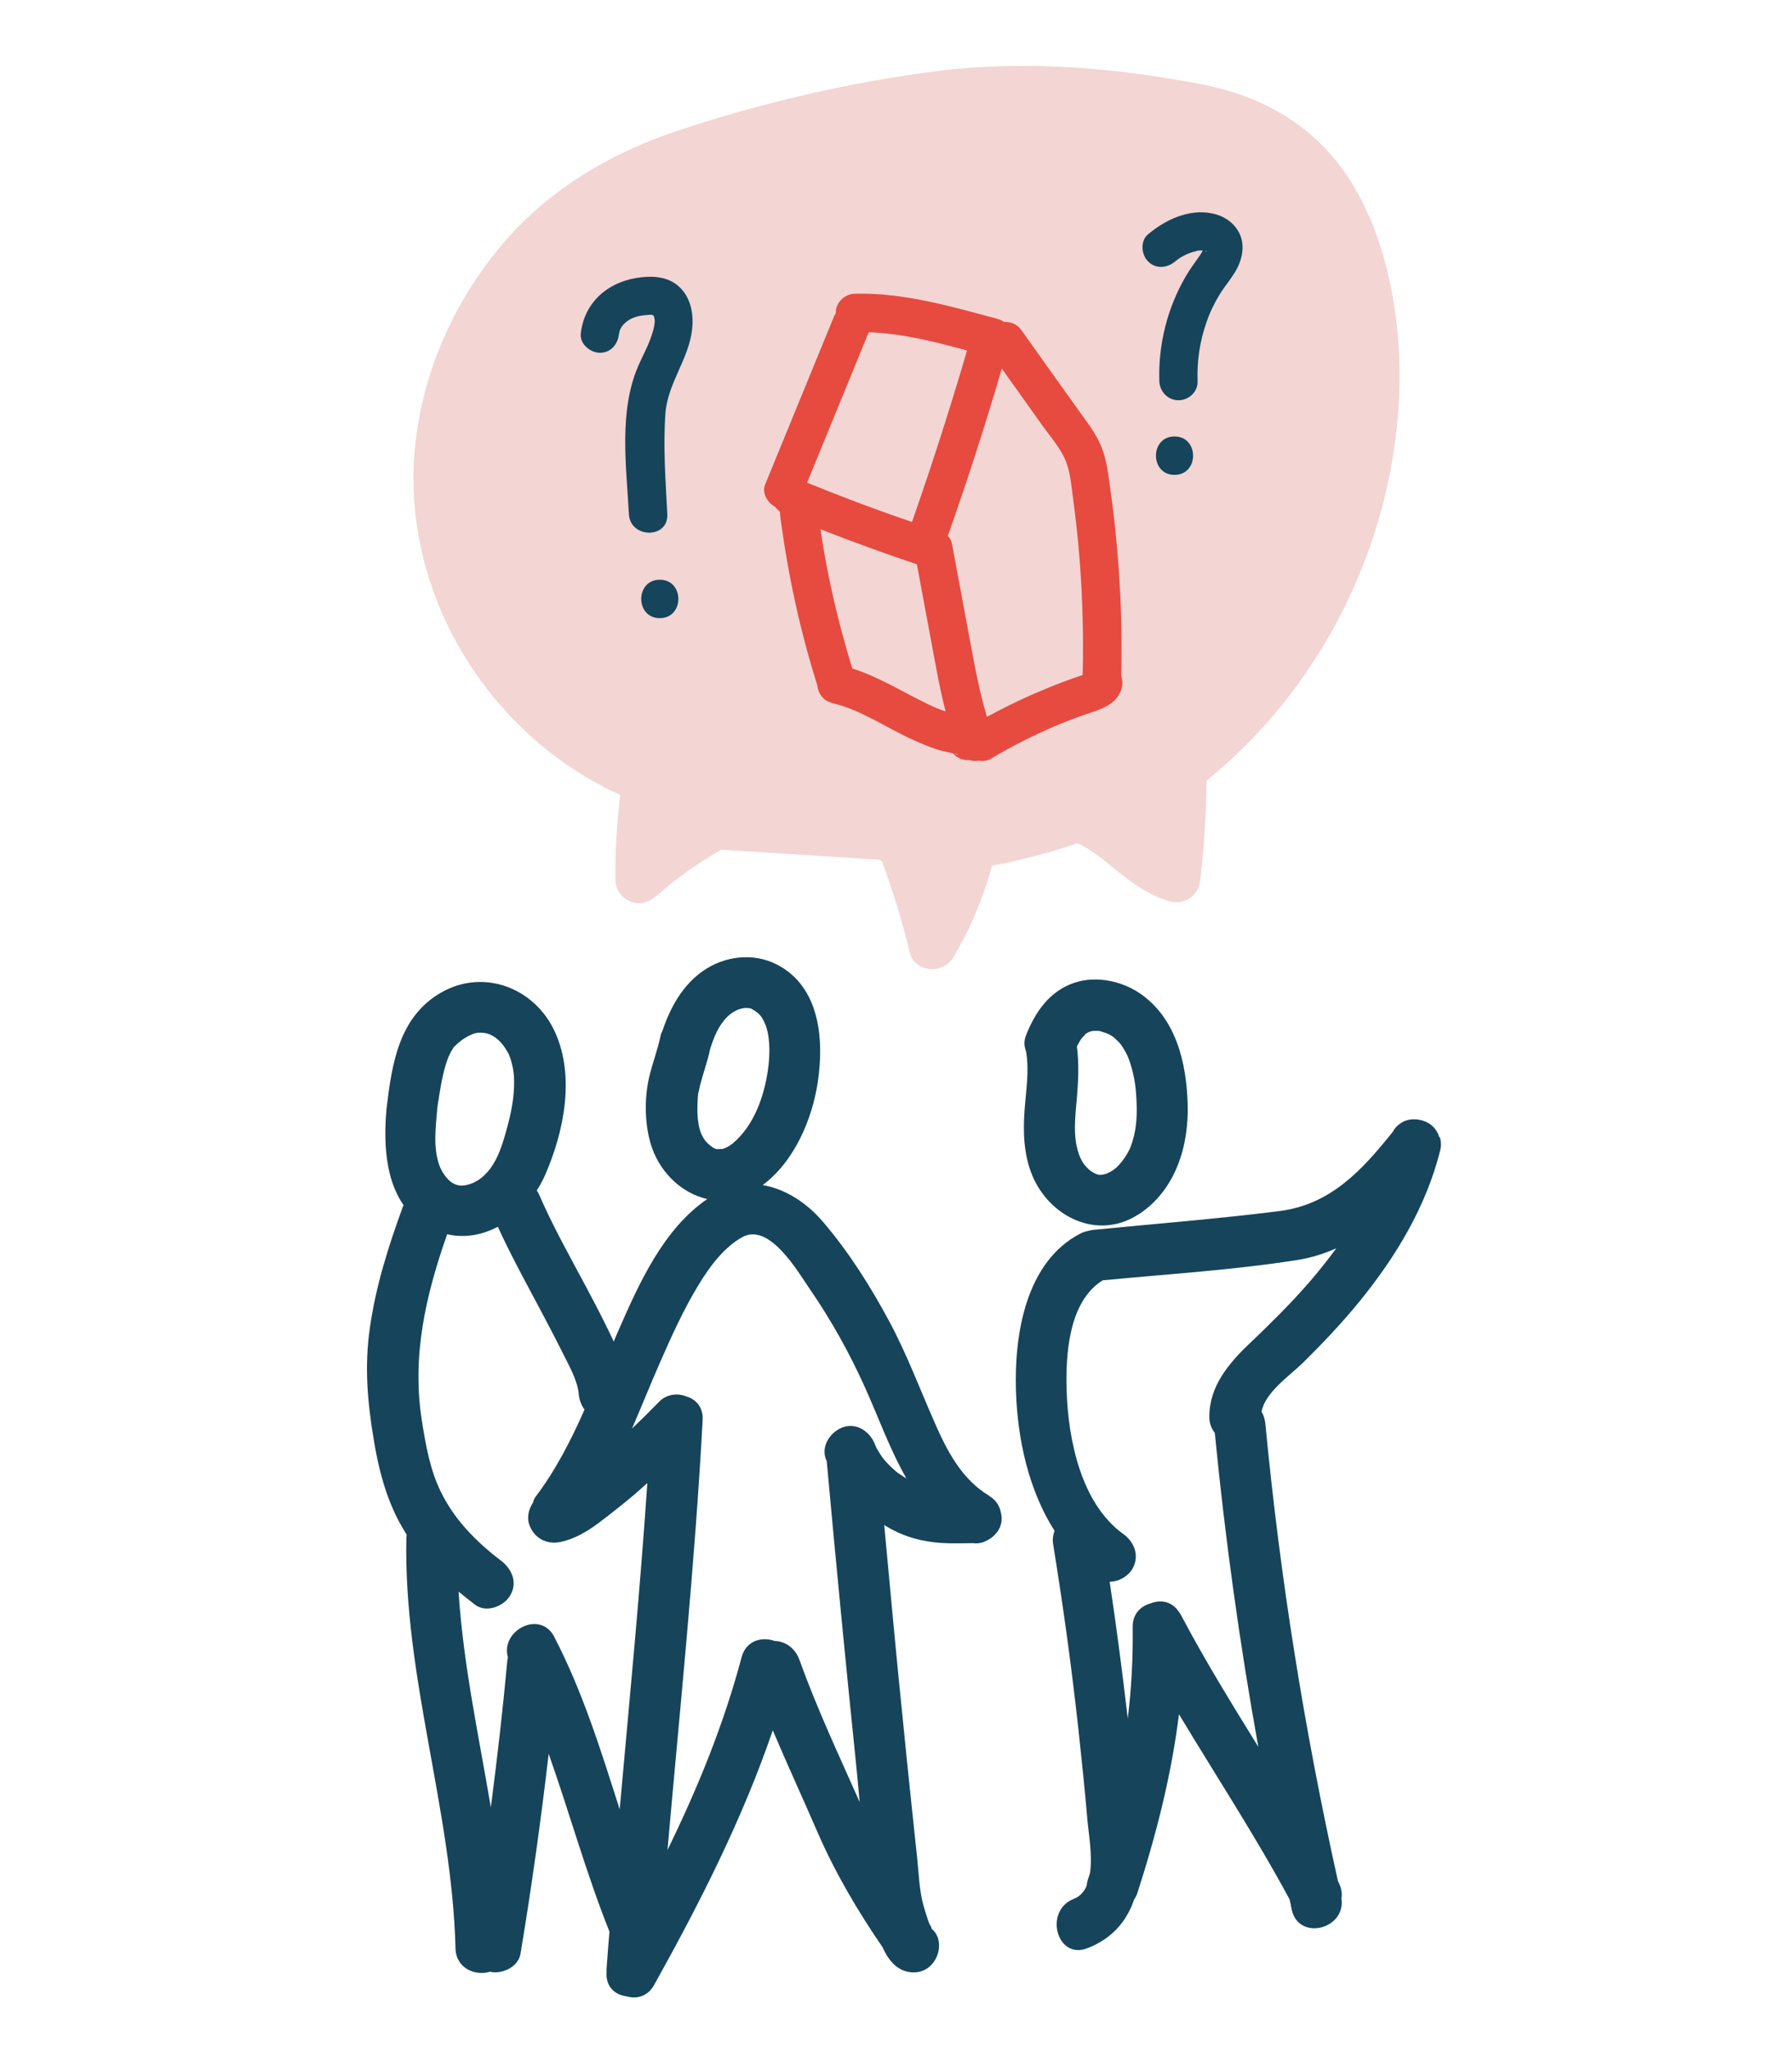 <?xml version="1.0" encoding="UTF-8"?><svg id="uuid-59edc603-328d-4f00-81a5-065db79b35b4" xmlns="http://www.w3.org/2000/svg" viewBox="0 0 105 120"><path d="M58.05,87.67s-.03-.02-.04-.03c-.02-.01-.04-.03-.06-.05-1.59-.95-2.46-2.62-3.18-4.27-.88-1.99-1.63-4.01-2.66-5.93-1.1-2.05-2.38-4.08-3.9-5.85-.93-1.09-2.18-1.91-3.52-2.14,1.85-1.38,2.9-3.84,3.23-6.05.37-2.49.12-5.58-2.41-6.87-1.38-.7-3.03-.5-4.29.36-1.23.85-1.94,2.15-2.41,3.54-.05.09-.09.19-.11.3-.17.82-.48,1.61-.67,2.43-.27,1.2-.26,2.59.07,3.78.46,1.68,1.79,2.98,3.34,3.33-2.57,1.75-4,4.95-5.2,7.69-.1.22-.19.44-.28.66-.06-.14-.12-.27-.19-.41-.45-.94-.93-1.86-1.42-2.78-.96-1.8-1.97-3.59-2.78-5.46-.03-.07-.08-.14-.12-.2.19-.3.36-.61.5-.93,1.1-2.53,1.75-5.75.57-8.35-1.17-2.58-4.17-3.75-6.68-2.31-2.48,1.43-2.88,4.19-3.19,6.78-.17,1.89-.1,4.11,1,5.67-.02.04-.05.08-.06.13-.84,2.3-1.58,4.64-1.92,7.07-.32,2.24-.14,4.33.23,6.54.27,1.65.68,3.26,1.46,4.75.15.28.31.55.47.81,0,.06-.02.12-.02.19-.17,8.14,2.67,15.92,2.88,24.03.03,1.18,1.16,1.63,2.02,1.37.71.16,1.66-.27,1.79-1.06.65-3.89,1.19-7.79,1.65-11.7,1.22,3.45,2.2,7.01,3.56,10.41-.06.73-.12,1.46-.17,2.2,0,.02,0,.04,0,.07,0,.03,0,.07,0,.1-.06.87.51,1.34,1.17,1.42.58.17,1.24.02,1.62-.67,2.67-4.79,5.18-9.72,6.95-14.91.85,2.01,1.77,4,2.64,6.01,1.02,2.34,2.34,4.58,3.79,6.69.25.56.59,1.04,1.04,1.28.21.12.43.17.63.19.29.03.6-.02.89-.19.46-.27.77-.85.75-1.4,0,0,0,0,0,0,0-.05,0-.11-.01-.16-.03-.28-.15-.55-.39-.77-.02-.03-.04-.06-.07-.1.1.06-.03-.04-.15-.36-.11-.32-.21-.64-.3-.96-.23-.86-.26-1.77-.35-2.66-.28-2.63-.56-5.26-.82-7.9-.4-3.89-.76-7.79-1.12-11.69.03.02.06.04.08.05.89.54,1.81.84,2.84.96.76.09,1.52.06,2.28.05.27.04.53-.01.75-.12,0,0,0,0,0,0,.05-.02.09-.05.14-.07.47-.26.82-.75.79-1.3,0-.11-.02-.21-.05-.32-.06-.34-.25-.66-.59-.9ZM40.93,65.8c-.08-.43-.08-.93-.05-1.39,0-.12.02-.25.03-.37.04-.14.07-.3.1-.45.18-.71.44-1.4.59-2.12.22-.72.5-1.42,1.03-1.94.18-.18.45-.35.69-.43.19-.06.3-.07.37-.07.2,0,.28.02.33.04.14.08.37.21.53.4.15.18.31.51.38.78.21.74.17,1.67.07,2.38-.22,1.56-.81,3.26-2.03,4.3-.18.16-.44.31-.66.36-.02-.01-.23,0-.27.01-.04-.01-.1-.02-.1-.02-.05-.02-.08-.03-.11-.04-.01,0-.02-.01-.03-.02-.18-.11-.41-.32-.5-.45-.22-.32-.3-.57-.38-.98ZM25.7,64.44s0-.02,0-.03c0,0,0,0,0,0,.01-.08.02-.15.03-.23.07-.43.14-.85.24-1.27.08-.35.18-.69.31-1.02.01-.02.13-.27.15-.31.05-.08.1-.16.15-.24,0,0,0,0,0-.01,0,0,0,0,0,0,.28-.28.55-.5.91-.68.3-.15.48-.2.86-.16.51.05.97.45,1.25.89.24.38.28.48.4.94.11.43.14.87.12,1.32-.03,1-.28,1.99-.56,2.94-.22.74-.5,1.51-1.02,2.08-.26.28-.43.42-.79.6-.21.1-.56.19-.77.17-.24-.02-.48-.12-.7-.34-.22-.21-.45-.59-.54-.85-.37-1.05-.21-2.22-.12-3.31.02-.16.04-.31.06-.47ZM32.48,95.86c-.84-1.61-3.17-.37-2.72,1.2-.02.08-.03.16-.04.25-.26,2.85-.59,5.69-.96,8.53-.71-4.2-1.62-8.38-1.89-12.63.32.26.64.52.97.77.65.49,1.67.1,2.05-.54.46-.76.1-1.57-.54-2.05-1.45-1.1-2.75-2.42-3.54-4.07-.61-1.26-.86-2.67-1.08-4.05-.62-3.85.21-7.39,1.47-10.99,1.04.24,2.07.04,2.97-.44.73,1.61,1.59,3.17,2.42,4.73.46.87.92,1.74,1.36,2.62.36.73.9,1.66.96,2.45.03.34.15.65.34.91-.79,1.79-1.68,3.53-2.85,5.08-.09.11-.14.24-.17.37-.25.37-.36.84-.23,1.25.26.81,1.02,1.23,1.85,1.05.8-.17,1.52-.59,2.17-1.07.72-.54,1.43-1.1,2.12-1.68.27-.23.53-.47.79-.7-.43,6.38-1.05,12.74-1.62,19.11-1.1-3.44-2.16-6.88-3.84-10.11ZM52.67,86.31s-.14-.11-.17-.14c-.13-.11-.25-.22-.37-.34-.12-.12-.23-.24-.34-.37-.02-.02-.08-.1-.11-.14,0-.01-.02-.03-.02-.03-.09-.14-.18-.28-.26-.42-.03-.06-.07-.13-.1-.19,0-.02,0-.03-.02-.06-.27-.74-1.03-1.31-1.85-1.05-.72.23-1.33,1.06-1.05,1.85.02.05.04.09.06.14.53,5.82,1.09,11.63,1.69,17.44.09.84.16,1.68.24,2.53-1.22-2.75-2.51-5.49-3.53-8.33-.23-.64-.79-1.09-1.45-1.1-.75-.27-1.68-.03-1.94.96-1.04,3.92-2.57,7.66-4.34,11.28.74-8.39,1.61-16.77,2.06-25.18.04-.74-.38-1.2-.92-1.37-.55-.23-1.2-.15-1.64.31-.52.53-1.04,1.05-1.58,1.56.56-1.28,1.07-2.57,1.62-3.82.68-1.55,1.38-3.11,2.26-4.56.69-1.15,1.53-2.24,2.58-2.83,1.6-.88,3.26,2.03,3.96,3.04,1.24,1.8,2.31,3.72,3.21,5.71.81,1.79,1.48,3.69,2.45,5.38-.14-.09-.28-.17-.42-.27-.05-.03-.09-.07-.14-.1.04.03.08.06.12.1Z" fill="#16445b" stroke-width="0"/><path d="M84.34,66.62c-.06-.23-.18-.45-.37-.64-.47-.47-1.39-.6-1.94-.17-.17.11-.32.27-.42.47-1.79,2.23-3.62,4.25-6.62,4.64-3.62.46-7.27.74-10.89,1.1-.11.01-.22.03-.33.06-.14.03-.28.07-.43.14-3.25,1.65-3.92,5.96-3.81,9.25.09,2.82.74,5.79,2.26,8.18-.09.24-.13.51-.08.8.59,3.63,1.09,7.27,1.49,10.93.19,1.75.37,3.5.52,5.25.06.71.3,2,.15,3.05-.04.13-.08.27-.13.4-.04.13-.06.25-.07.36-.15.35-.39.62-.75.76-1.78.7-1,3.6.8,2.89,1.48-.58,2.3-1.6,2.73-2.84.07-.11.14-.24.19-.38,1.12-3.47,2-6.93,2.44-10.48,2.17,3.61,4.48,7.13,6.48,10.84.05.21.09.41.13.62.42,1.84,3.19,1.12,2.91-.68.05-.29,0-.61-.17-.94,0-.02-.02-.04-.03-.05-1.97-8.85-3.4-17.8-4.26-26.83-.03-.26-.11-.49-.22-.68.21-1.13,1.64-2.1,2.39-2.83,1.18-1.16,2.32-2.36,3.37-3.65,2.12-2.61,3.87-5.51,4.7-8.79.08-.31.06-.58-.02-.82ZM73.25,78.64c-1.24,1.19-2.4,2.53-2.39,4.34,0,.39.13.69.32.93.6,6.16,1.45,12.3,2.55,18.39-1.55-2.51-3.11-5.03-4.49-7.64,0-.01-.02-.03-.02-.04-.02-.03-.03-.06-.05-.09-.02-.03-.04-.06-.06-.09,0-.01-.02-.03-.03-.04-.42-.64-1.09-.73-1.67-.5-.57.16-1.05.61-1.04,1.38.02,1.79-.07,3.58-.29,5.36-.31-2.68-.66-5.35-1.06-8.01.53,0,1.07-.31,1.33-.75.44-.76.12-1.58-.54-2.05-2.46-1.78-3.21-5.48-3.31-8.34-.07-2.12.1-5.26,2.11-6.51,3.81-.37,7.68-.6,11.46-1.2.8-.13,1.54-.37,2.23-.68-.51.7-1.05,1.37-1.61,2.02-1.08,1.24-2.25,2.39-3.44,3.53Z" fill="#16445b" stroke-width="0"/><path d="M66.71,71.12c2.16-1.4,2.96-4,2.88-6.47-.07-2.43-.69-5.05-2.82-6.49-1.07-.72-2.54-1.02-3.78-.62-1.49.48-2.35,1.74-2.89,3.14-.11.29-.09.6.02.89.2,1.14-.01,2.34-.09,3.49-.09,1.26-.04,2.56.44,3.74,1,2.46,3.84,3.87,6.23,2.32ZM64.4,60.37s-.05-.02,0,0h0ZM63.58,60.57c.07-.05.16-.1.24-.14.03,0,.09-.03.12-.04.02,0,.1-.02.14-.02.05,0,.1,0,.15,0,.07,0,.14,0,.2.01.02,0,.05.01.1.03.31.1.45.12.8.39-.13-.1.2.2.24.24.07.08.15.18.24.33.22.35.32.59.43.94.26.84.33,1.48.36,2.35.03.86-.04,1.66-.34,2.47-.17.45-.61,1.09-.99,1.36-.31.22-.56.3-.77.31,0,0-.05,0-.1,0-.04-.01-.12-.03-.12-.03-.06-.02-.09-.03-.12-.05-.08-.04-.16-.09-.24-.14-.14-.09-.38-.35-.47-.5-.19-.31-.28-.58-.37-.99-.19-.9-.05-1.98.03-2.93.08-.97.11-1.92-.01-2.88.09-.18.22-.4.28-.48.04-.04.27-.28.2-.22Z" fill="#16445b" stroke-width="0"/><path d="M67.55,49.17s.04.03.06.05c0,0,.01,0,.02.02,0,0,0,0,0,0-.04-.04-.08-.06-.09-.07Z" fill="#fce4e2" stroke-width="0"/><path d="M80.18,12.61c-1.82-4.29-5.22-6.79-9.76-7.67-5.01-.97-10.33-1.42-15.4-.79-5.13.64-10.4,1.87-15.3,3.5-4.08,1.36-7.75,3.56-10.5,6.91-2.62,3.2-4.34,7.03-4.85,11.15-1.08,8.7,4.09,17.28,11.97,20.84-.19,1.65-.3,3.3-.28,4.96,0,.56.34,1.05.85,1.27.54.23,1.08.09,1.52-.29.37-.32.75-.65,1.14-.94-.29.22.08-.06.14-.1.08-.06.17-.13.25-.19.2-.15.4-.29.6-.43.55-.38,1.12-.73,1.69-1.07,1.64.1,3.28.21,4.92.31.8.05,1.59.1,2.39.15.4.03.8.05,1.2.08.23.01.47.03.7.04.01,0,.02,0,.04,0,.06.04.12.07.18.1.64,1.74,1.19,3.51,1.62,5.32.28,1.19,1.94,1.33,2.54.33,1.01-1.68,1.77-3.5,2.29-5.39,1.7-.32,3.36-.76,5-1.32,0,0,0,0,0,0,.04.02.07.03.11.05.12.06.24.12.36.19.23.14.46.29.68.44.05.04.1.07.15.11,0,0,0,0,0,0,.1.08.19.15.29.23.21.17.42.35.64.52.98.79,1.98,1.54,3.22,1.87.43.11.86.02,1.21-.25.37-.29.5-.64.55-1.09.22-1.91.33-3.82.36-5.74,6.36-5.14,10.41-12.88,11.18-21.02.38-4.05-.08-8.34-1.68-12.1ZM68.9,50.01c-.09-.03-.18-.1,0,0h0Z" fill="#f3d5d3" stroke-width="0"/><path d="M36.28,19.52c.04-.4.43-.74.78-.89.25-.11.54-.16.82-.18.09,0,.27-.04.35,0,.11.04-.06-.11.02-.02.27.29-.02,1.07-.12,1.36-.2.57-.5,1.1-.74,1.66-1.14,2.65-.69,5.85-.54,8.66.08,1.44,2.33,1.45,2.25,0-.1-1.96-.25-3.94-.11-5.9.13-1.77,1.36-3.16,1.56-4.9.1-.83-.04-1.74-.62-2.38-.61-.68-1.5-.79-2.36-.69-1.85.2-3.33,1.39-3.54,3.3-.07.6.56,1.12,1.12,1.12.66,0,1.06-.52,1.12-1.12h0Z" fill="#16445b" stroke-width="0"/><path d="M38.66,36.2c1.45,0,1.45-2.25,0-2.25s-1.45,2.25,0,2.25h0Z" fill="#16445b" stroke-width="0"/><path d="M68.87,15.3c.32-.27.72-.46,1.12-.57.11-.03.21-.06.32-.07-.17.02.02.01.09.01.07,0,.25.03.09,0,.03,0,.34.05.13.03.13.01.05.1.02,0,0,.03-.1-.19-.08-.17,0,0-.14.26-.21.36-.29.43-.61.84-.87,1.29-1.08,1.85-1.62,4-1.55,6.14.02.61.5,1.12,1.12,1.12s1.15-.51,1.12-1.12c-.04-1.2.13-2.33.53-3.47.19-.56.45-1.09.76-1.6s.75-1,1.03-1.54c.35-.69.47-1.52.04-2.21-.33-.54-.89-.88-1.5-1-1.37-.28-2.73.36-3.76,1.22-.47.39-.4,1.19,0,1.59.46.46,1.12.39,1.59,0h0Z" fill="#16445b" stroke-width="0"/><path d="M68.82,27.81c1.45,0,1.45-2.25,0-2.25s-1.45,2.25,0,2.25h0Z" fill="#16445b" stroke-width="0"/><path d="M46.08,30.19c2.55,1.05,5.14,2.02,7.75,2.89.61.2,1.19-.24,1.38-.79,1.34-3.72,2.56-7.49,3.66-11.29.41-1.39-1.76-1.99-2.17-.6-1.11,3.8-2.33,7.56-3.66,11.29l1.38-.79c-2.62-.87-5.2-1.83-7.75-2.89-.56-.23-1.24.25-1.38.79-.18.65.22,1.15.79,1.38h0Z" fill="#e74a3f" stroke-width="0"/><path d="M47,28.97l4.01-9.78c.23-.56-.25-1.24-.79-1.38-.65-.18-1.15.22-1.38.79l-4.01,9.78c-.23.56.25,1.24.79,1.38.65.18,1.15-.22,1.38-.79h0Z" fill="#e74a3f" stroke-width="0"/><path d="M50.09,19.45c2.65-.07,5.2.71,7.74,1.39,1.4.37,2-1.8.6-2.17-2.72-.73-5.49-1.54-8.34-1.47-.61.02-1.12.51-1.12,1.12s.51,1.14,1.12,1.12h0Z" fill="#e74a3f" stroke-width="0"/><path d="M53.61,32.44c.36,1.95.73,3.91,1.09,5.86.34,1.84.69,3.68,1.35,5.43.21.57.76.96,1.38.79.55-.15,1-.81.79-1.38-.66-1.75-1.01-3.59-1.35-5.43-.36-1.95-.73-3.91-1.09-5.86-.11-.6-.83-.94-1.38-.79-.63.17-.9.78-.79,1.38h0Z" fill="#e74a3f" stroke-width="0"/><path d="M58.11,44.4c.64-.38,1.28-.73,1.94-1.06.6-.3,1.34-.64,1.86-.86.66-.27,1.33-.53,2.01-.75.78-.26,1.58-.57,1.81-1.46.15-.57-.19-1.25-.79-1.38s-1.22.18-1.38.79c.03-.08.07-.15.13-.21.12-.09.12-.1,0-.03.13-.05.14-.05.02,0-.07.02-.14.05-.21.07-.33.11-.66.22-.98.34-.66.24-1.31.51-1.96.79-1.23.54-2.43,1.15-3.59,1.83-.51.3-.73,1.03-.4,1.54s1,.72,1.54.4h0Z" fill="#e74a3f" stroke-width="0"/><path d="M65.69,39.82c.1-3.73-.11-7.45-.63-11.15-.12-.84-.2-1.7-.52-2.49s-.8-1.39-1.27-2.05c-1.14-1.59-2.27-3.18-3.41-4.78-.83-1.17-2.79-.05-1.94,1.14,1.06,1.49,2.12,2.97,3.18,4.46.48.67,1.09,1.35,1.38,2.13.26.7.31,1.5.41,2.23.47,3.48.64,7,.54,10.51-.04,1.45,2.21,1.45,2.25,0h0Z" fill="#e74a3f" stroke-width="0"/><path d="M45.7,30.09c.45,3.49,1.18,6.91,2.26,10.26.44,1.37,2.61.79,2.17-.6-1.01-3.15-1.76-6.38-2.18-9.66-.08-.6-.46-1.12-1.12-1.12-.55,0-1.2.52-1.12,1.12h0Z" fill="#e74a3f" stroke-width="0"/><path d="M48.7,41.16c.65.15,1.23.37,1.74.61.63.3,1.25.63,1.86.96s1.3.66,1.98.93c.3.12.61.23.92.31.18.05.35.09.53.12.08.02.16.03.24.04.43.05-.2.21-.35-.51v-.6l-.02.07c-.2.57.23,1.23.79,1.38.62.17,1.19-.21,1.38-.79.21-.63-.15-1.25-.69-1.56-.37-.2-.81-.22-1.21-.32-.81-.22-1.3-.45-2.04-.83-1.47-.75-2.9-1.62-4.52-1.99-.59-.14-1.22.18-1.38.79-.16.57.19,1.25.79,1.38h0Z" fill="#e74a3f" stroke-width="0"/></svg>